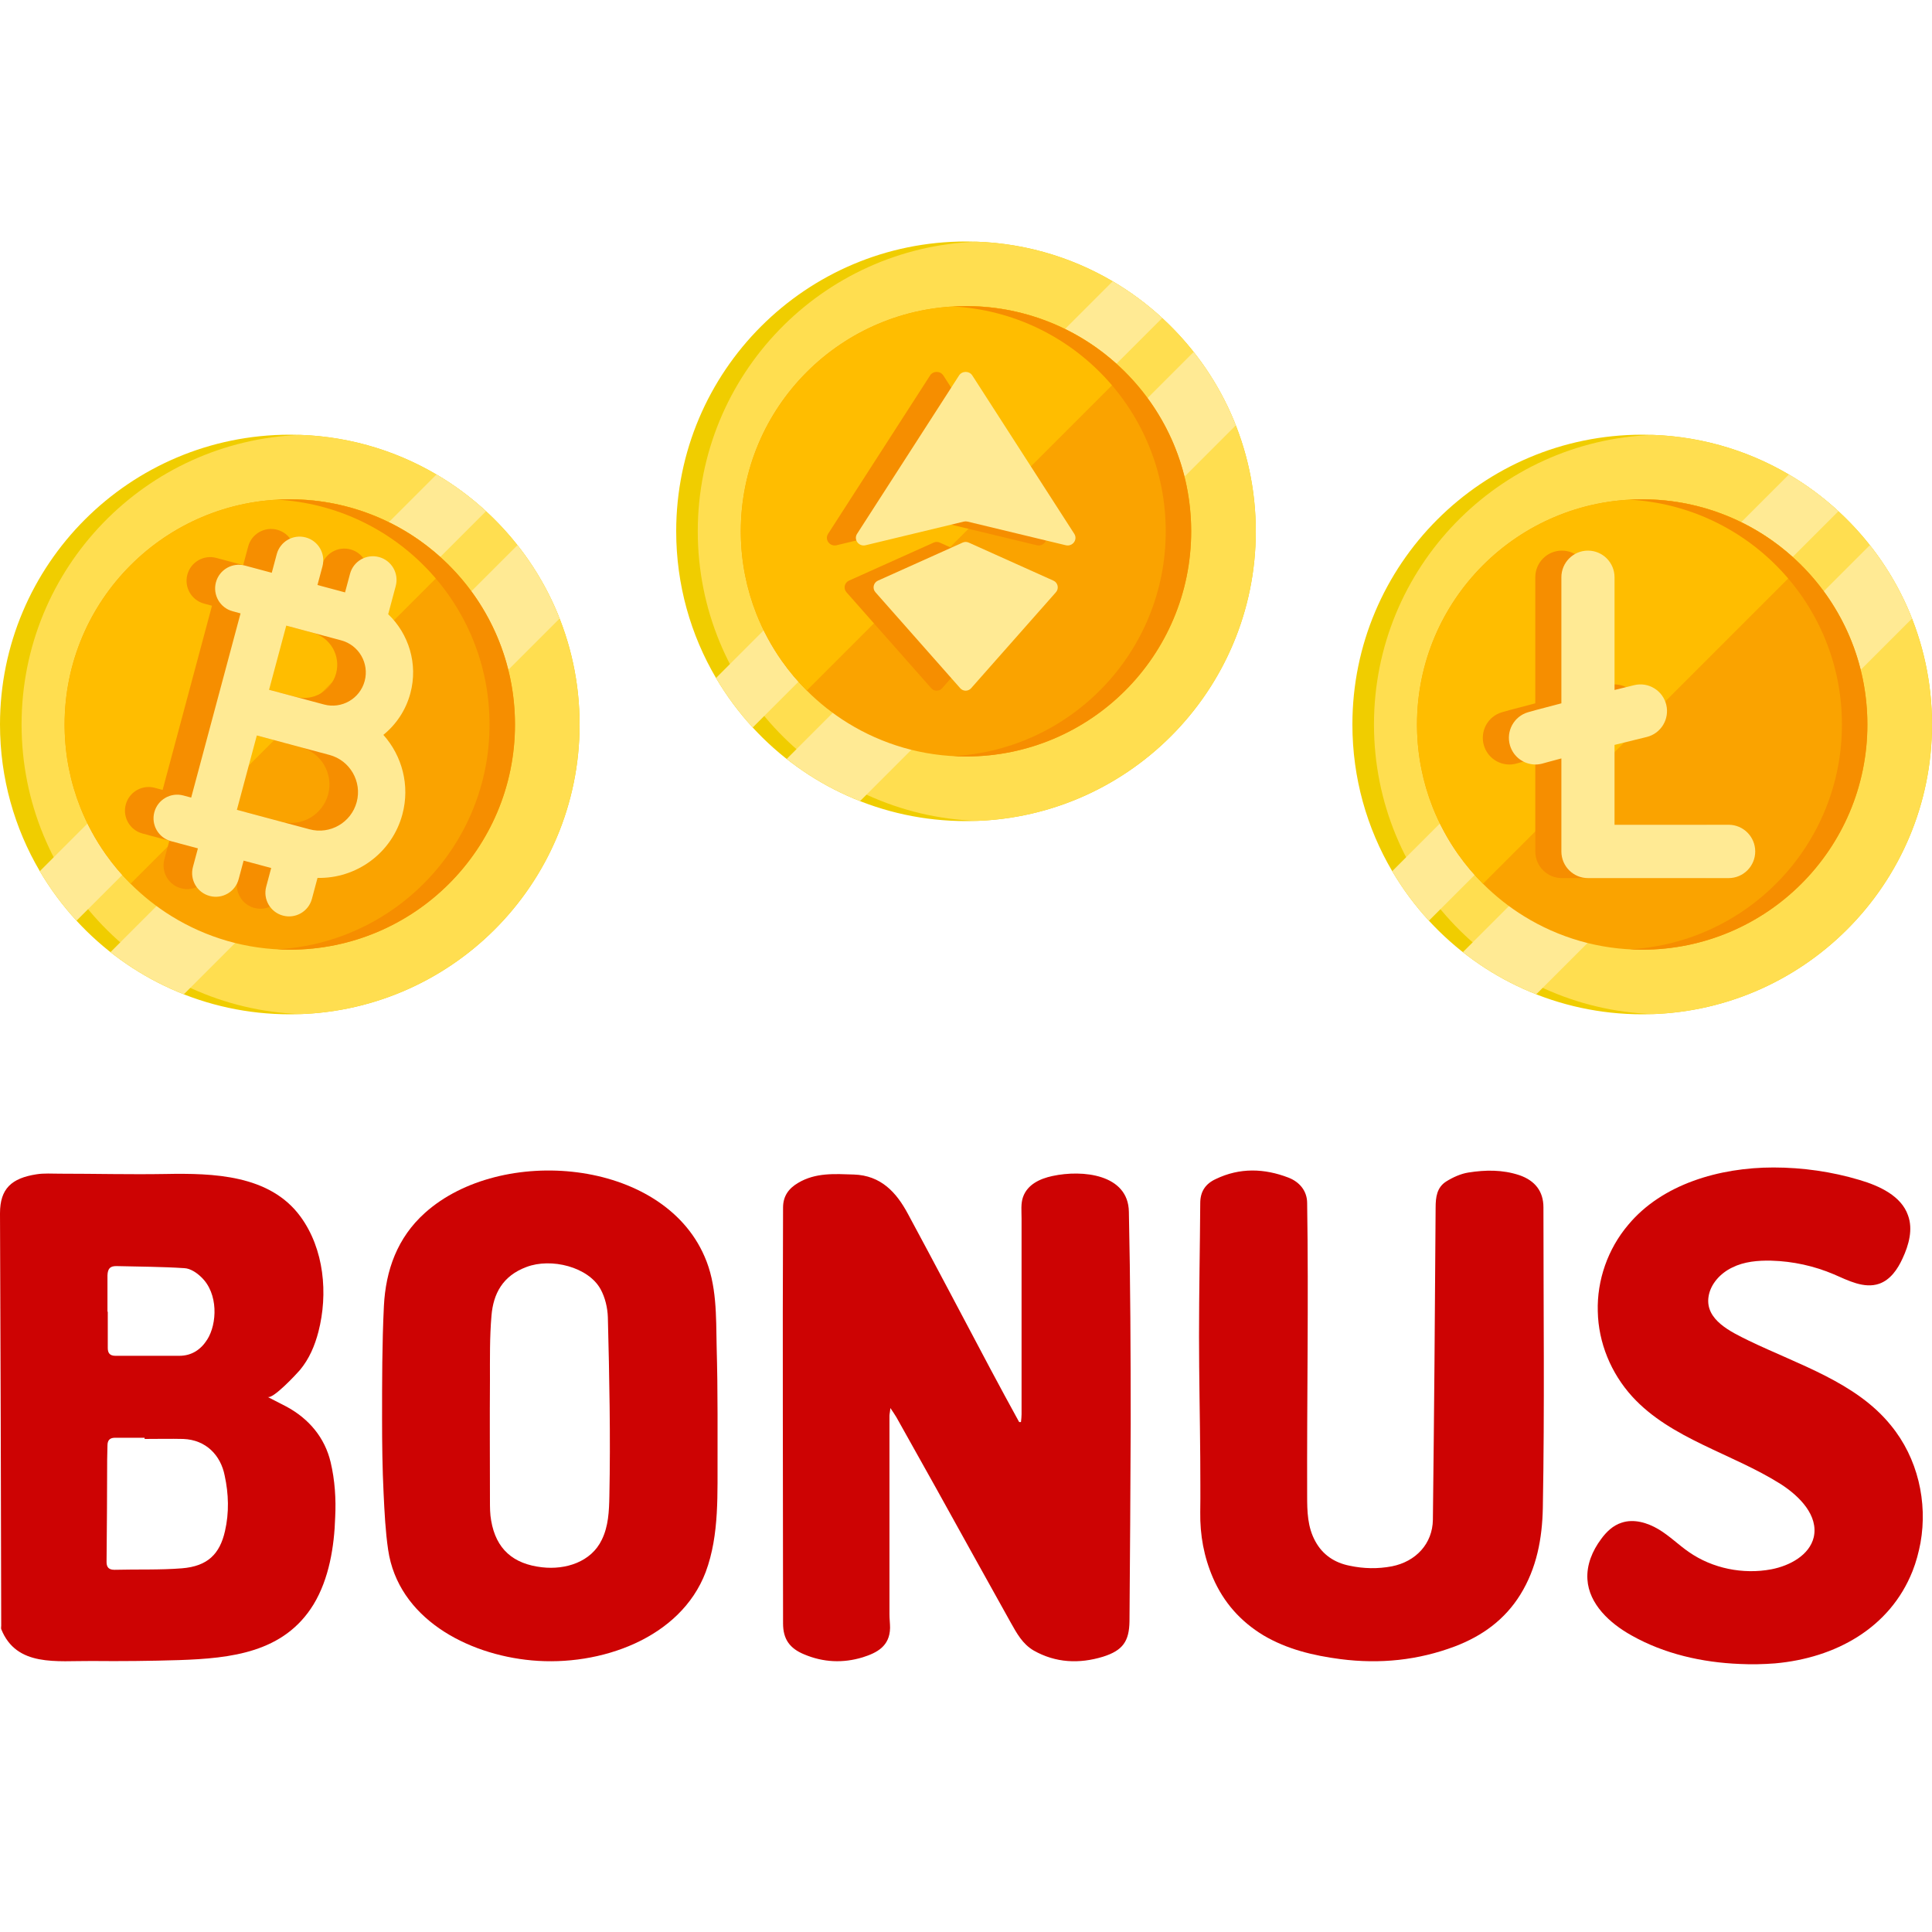 <?xml version="1.0" encoding="UTF-8"?> <svg xmlns="http://www.w3.org/2000/svg" width="200" height="200" viewBox="0 0 200 200" fill="none"><path d="M117.049 147.425C117.018 154.24 116.986 161.024 116.924 167.838C116.893 169.904 116.235 170.86 114.17 171.507C111.729 172.248 109.288 172.155 107.004 170.86C105.846 170.182 105.251 169.072 104.626 167.961C102.028 163.305 99.431 158.619 96.834 153.932C95.488 151.526 94.142 149.121 92.797 146.716C92.64 146.439 92.453 146.192 92.171 145.76C92.14 146.161 92.077 146.377 92.077 146.562C92.077 153.407 92.077 160.284 92.077 167.129C92.077 167.591 92.139 168.054 92.139 168.517C92.108 170.428 90.763 171.107 89.292 171.569C87.258 172.186 85.224 172.093 83.252 171.261C81.75 170.644 81.062 169.688 81.062 168.054C81.062 153.716 80.999 139.347 81.062 125.008C81.062 123.837 81.625 123.035 82.626 122.449C84.441 121.37 86.413 121.524 88.384 121.586C91.201 121.678 92.797 123.436 93.986 125.656C96.865 130.99 99.681 136.356 102.529 141.721C103.499 143.54 104.5 145.39 105.502 147.21C105.564 147.21 105.627 147.21 105.69 147.21C105.721 146.932 105.752 146.655 105.752 146.408C105.752 139.655 105.752 132.902 105.752 126.149C105.752 125.409 105.658 124.577 105.909 123.898C106.378 122.603 107.661 122.017 108.944 121.74C112.073 121.062 116.799 121.555 116.861 125.44C117.018 132.717 117.049 140.087 117.049 147.425Z" fill="#CD0303"></path><path d="M34.227 151.366C33.628 148.836 31.989 146.862 29.625 145.597C29.026 145.288 28.428 144.98 27.703 144.609C28.238 144.887 30.697 142.234 31.043 141.833C32.02 140.66 32.588 139.303 32.966 137.852C33.974 133.934 33.565 129.306 31.107 125.943C27.923 121.593 22.061 121.438 17.113 121.531C13.489 121.593 9.833 121.5 6.209 121.5C5.389 121.5 4.57 121.438 3.782 121.562C1.198 121.963 0 123.043 0 125.604C0.063 139.827 0.095 154.051 0.126 168.274C0.126 168.398 0.095 168.552 0.126 168.644C1.702 172.594 5.894 171.915 9.518 171.946C12.512 171.977 15.537 171.946 18.532 171.853C23.921 171.668 29.405 171.082 32.462 166.084C34.069 163.43 34.605 160.098 34.699 157.043C34.794 155.192 34.668 153.218 34.227 151.366ZM12.039 131.065C14.403 131.126 16.767 131.126 19.099 131.281C19.698 131.311 20.359 131.743 20.832 132.206C22.629 133.903 22.471 137.05 21.462 138.655C20.801 139.704 19.855 140.352 18.563 140.352C16.357 140.352 14.151 140.352 11.945 140.352C11.377 140.352 11.157 140.074 11.157 139.549C11.157 138.284 11.157 137.019 11.157 135.785H11.125C11.125 134.52 11.125 133.255 11.125 132.021C11.157 131.311 11.409 131.065 12.039 131.065ZM23.291 158.494C22.755 160.869 21.494 162.134 18.847 162.35C16.546 162.535 14.182 162.443 11.85 162.505C11.283 162.505 11.031 162.258 11.031 161.702C11.062 158.154 11.094 154.637 11.094 151.089C11.094 150.595 11.125 150.101 11.125 149.639C11.125 149.083 11.377 148.836 11.913 148.836C12.922 148.836 13.962 148.836 14.97 148.836V148.96C16.294 148.96 17.649 148.929 18.973 148.96C21.336 149.052 22.849 150.657 23.259 152.755C23.669 154.637 23.732 156.581 23.291 158.494Z" fill="#CD0303"></path><path d="M74.281 146.397C74.281 144.071 74.25 141.715 74.187 139.39C74.124 136.269 74.218 132.964 72.928 130.057C68.524 119.898 51.821 118.521 43.988 125.559C41.125 128.129 39.93 131.495 39.741 135.198C39.552 139.084 39.552 143 39.552 146.886C39.552 149.457 39.584 152.027 39.71 154.597C39.804 156.556 39.898 158.514 40.181 160.442C41.219 167.479 48.297 171.274 55.061 171.885C62.107 172.528 70.443 169.621 73.054 162.736C74.501 158.85 74.25 154.505 74.281 150.436C74.281 149.059 74.281 147.743 74.281 146.397ZM63.082 154.903C63.051 156.433 62.988 157.994 62.296 159.401C61.195 161.696 58.553 162.522 56.13 162.247C53.11 161.91 51.349 160.35 50.845 157.412C50.72 156.739 50.72 156.035 50.72 155.362C50.72 151.17 50.688 147.009 50.72 142.847C50.72 140.644 50.688 138.411 50.877 136.207C51.066 133.913 52.041 132.077 54.495 131.159C57.074 130.179 60.912 131.159 62.17 133.454C62.642 134.31 62.894 135.381 62.925 136.36C63.082 142.541 63.208 148.753 63.082 154.903Z" fill="#CD0303"></path><path d="M159.713 156.111C159.65 159.252 159.084 162.331 157.386 165.071C155.783 167.658 153.456 169.351 150.627 170.429C146.791 171.876 142.861 172.276 138.774 171.753C135.945 171.383 133.241 170.737 130.789 169.289C128.399 167.842 126.67 165.872 125.57 163.347C124.626 161.161 124.218 158.913 124.249 156.542C124.281 154.633 124.249 152.755 124.249 150.846C124.218 146.658 124.123 142.501 124.123 138.314C124.123 133.726 124.218 129.138 124.249 124.55C124.249 123.35 124.784 122.549 125.853 122.056C128.336 120.856 130.883 120.948 133.367 121.902C134.498 122.334 135.316 123.257 135.316 124.55C135.473 134.65 135.284 144.749 135.316 154.849C135.316 156.45 135.347 158.082 136.165 159.56C136.919 160.945 138.145 161.776 139.717 162.084C141.164 162.392 142.61 162.423 144.087 162.146C146.571 161.653 148.3 159.806 148.332 157.312C148.458 146.535 148.552 135.789 148.615 125.012C148.615 123.935 148.741 122.919 149.715 122.303C150.407 121.872 151.224 121.502 152.01 121.379C153.771 121.102 155.531 121.071 157.292 121.656C158.896 122.21 159.776 123.319 159.776 124.982C159.776 135.389 159.902 145.765 159.713 156.111Z" fill="#CD0303"></path><path d="M198.808 159.72C198.618 160.703 198.366 161.686 197.987 162.638C195.65 168.537 189.998 171.64 183.747 172.193C182.547 172.285 181.316 172.315 180.116 172.254C176.201 172.1 172.285 171.21 168.907 169.305C166.634 168.045 164.486 166.048 164.329 163.498C164.234 161.993 164.834 160.549 165.749 159.32C166.286 158.583 166.981 157.907 167.865 157.631C169.128 157.201 170.549 157.631 171.685 158.307C172.822 158.982 173.769 159.935 174.843 160.672C177.274 162.362 180.431 163.007 183.368 162.454C185.294 162.085 187.315 160.979 187.757 159.136C188.262 156.893 186.304 154.897 184.347 153.637C179.295 150.442 172.98 148.967 168.97 144.574C166.76 142.147 165.465 138.983 165.402 135.757C165.307 132.531 166.444 129.275 168.56 126.787C172.064 122.578 178 120.857 183.589 120.857C186.588 120.857 189.62 121.288 192.493 122.148C194.577 122.762 196.819 123.807 197.513 125.804C198.05 127.247 197.608 128.876 196.945 130.289C196.44 131.395 195.682 132.501 194.514 132.9C192.966 133.422 191.325 132.562 189.841 131.917C187.82 131.057 185.61 130.565 183.368 130.504C181.979 130.473 180.558 130.596 179.326 131.21C178.095 131.794 177.053 132.931 176.864 134.252C176.516 136.648 179.2 137.877 181 138.768C186.21 141.287 192.146 143.1 195.745 147.554C198.524 150.934 199.565 155.48 198.808 159.72Z" fill="#CD0303"></path><path d="M60 75C60 91.569 46.569 105 30 105C21.266 105 13.403 101.268 7.921 95.311C6.481 93.747 5.207 92.029 4.122 90.186C1.502 85.731 0 80.541 0 75C0 58.431 13.431 45 30 45C35.542 45 40.733 46.502 45.186 49.123C47.029 50.206 48.746 51.481 50.309 52.922C56.267 58.402 60 66.266 60 75Z" fill="#F0CD00"></path><path d="M60 75C60 91.195 47.169 104.392 31.117 104.979C15.065 104.392 2.233 91.195 2.233 75C2.233 58.805 15.065 45.607 31.117 45.02C47.169 45.607 60 58.805 60 75Z" fill="#FFDE50"></path><path d="M50.309 52.922L7.921 95.31C6.481 93.746 5.206 92.028 4.122 90.185L45.186 49.122C47.029 50.206 48.746 51.48 50.309 52.922Z" fill="#FFEA94"></path><path d="M57.93 64.031L19.031 102.931C16.277 101.848 13.721 100.37 11.435 98.567L53.568 56.435C55.371 58.721 56.849 61.276 57.93 64.031Z" fill="#FFEA94"></path><path d="M53.312 75C53.312 87.875 42.874 98.312 30 98.312C25.516 98.312 21.328 97.046 17.773 94.852C16.224 93.897 14.797 92.764 13.516 91.483C12.574 90.543 11.712 89.52 10.942 88.429C9.881 86.927 8.994 85.293 8.309 83.558C7.295 80.993 6.725 78.204 6.69 75.287C6.688 75.191 6.688 75.096 6.688 75C6.688 62.126 17.124 51.688 30 51.688C30.095 51.688 30.192 51.688 30.288 51.691C33.204 51.725 35.992 52.297 38.558 53.31C40.293 53.995 41.926 54.882 43.429 55.942C44.52 56.714 45.541 57.575 46.483 58.516C47.764 59.796 48.896 61.225 49.851 62.774C52.045 66.329 53.312 70.516 53.312 75Z" fill="#FAA300"></path><path d="M46.483 58.516L13.516 91.483C12.574 90.543 11.712 89.52 10.942 88.429C9.881 86.927 8.994 85.293 8.309 83.558C7.295 80.993 6.725 78.204 6.69 75.287C6.688 75.191 6.688 75.096 6.688 75C6.688 62.126 17.124 51.688 30 51.688C30.095 51.688 30.192 51.688 30.288 51.691C33.204 51.725 35.992 52.297 38.558 53.31C40.293 53.995 41.926 54.882 43.429 55.942C44.52 56.714 45.541 57.575 46.483 58.516Z" fill="#FFBD00"></path><path d="M53.311 75C53.311 87.875 42.874 98.312 29.999 98.312C29.557 98.312 29.119 98.3 28.683 98.275C40.945 97.593 50.677 87.433 50.677 75C50.677 62.568 40.945 52.407 28.683 51.725C29.119 51.701 29.557 51.688 29.999 51.688C42.874 51.688 53.311 62.126 53.311 75Z" fill="#F68E00"></path><path d="M38.7 83.506C39.504 80.503 38.661 77.441 36.729 75.28C38.047 74.211 39.054 72.734 39.526 70.974C40.34 67.933 39.356 64.826 37.228 62.789L38.009 59.873C38.359 58.566 37.584 57.223 36.278 56.873C34.971 56.523 33.628 57.298 33.278 58.605L32.762 60.532L29.907 59.767L30.423 57.84C30.773 56.534 29.998 55.191 28.692 54.841C27.385 54.491 26.042 55.266 25.692 56.572L25.176 58.5L22.396 57.755C21.089 57.405 19.747 58.18 19.396 59.487C19.047 60.793 19.822 62.136 21.128 62.486L21.945 62.705L19.532 71.71L16.835 81.773L16.019 81.554C14.713 81.204 13.37 81.979 13.02 83.286C12.669 84.592 13.445 85.935 14.751 86.285L17.531 87.03L17.015 88.957C16.665 90.264 17.44 91.607 18.747 91.957C20.053 92.307 21.396 91.532 21.746 90.225L22.262 88.298L25.117 89.063L24.601 90.99C24.251 92.297 25.026 93.639 26.332 93.99C27.639 94.34 28.982 93.564 29.332 92.258L29.914 90.086C33.914 90.179 37.619 87.539 38.7 83.506ZM26.676 63.972L32.364 65.497C34.195 65.987 35.285 67.875 34.794 69.706C34.304 71.536 32.416 72.626 30.585 72.136L24.897 70.612L26.676 63.972ZM29.088 85.056L21.566 83.04L23.629 75.343L29.317 76.867L31.151 77.359C33.273 77.927 34.537 80.116 33.968 82.239C33.4 84.361 31.21 85.625 29.088 85.056Z" fill="#F68E00"></path><path d="M41.656 84.299C42.461 81.296 41.618 78.234 39.686 76.073C41.004 75.004 42.011 73.528 42.482 71.766C43.297 68.725 42.313 65.619 40.185 63.582L40.966 60.666C41.316 59.359 40.541 58.016 39.234 57.666C37.928 57.316 36.585 58.092 36.235 59.398L35.719 61.325L32.864 60.56L33.38 58.633C33.73 57.327 32.955 55.984 31.648 55.634C30.342 55.284 28.999 56.059 28.649 57.365L28.133 59.293L25.353 58.548C24.046 58.198 22.703 58.973 22.353 60.28C22.003 61.586 22.779 62.929 24.085 63.279L24.901 63.498L22.488 72.503L19.792 82.566L18.976 82.347C17.669 81.997 16.326 82.772 15.976 84.079C15.626 85.385 16.402 86.728 17.708 87.078L20.488 87.823L19.972 89.75C19.622 91.057 20.397 92.4 21.703 92.75C23.01 93.1 24.353 92.325 24.703 91.018L25.219 89.091L28.074 89.856L27.558 91.783C27.207 93.09 27.983 94.432 29.289 94.782C30.596 95.133 31.939 94.357 32.289 93.051L32.87 90.879C36.871 90.972 40.576 88.332 41.656 84.299ZM29.633 64.765L35.321 66.29C37.152 66.78 38.242 68.668 37.751 70.499C37.261 72.329 35.373 73.419 33.542 72.929L27.854 71.405L29.633 64.765ZM32.045 85.849L24.523 83.834L26.586 76.136L32.274 77.66L34.108 78.151C36.23 78.72 37.494 80.909 36.925 83.032C36.357 85.154 34.167 86.418 32.045 85.849Z" fill="#FFEA94"></path><path d="M130 55C130 71.569 116.569 85 100 85C91.266 85 83.403 81.268 77.921 75.311C76.481 73.747 75.207 72.029 74.122 70.186C71.502 65.731 70 60.541 70 55C70 38.431 83.431 25 100 25C105.542 25 110.733 26.502 115.186 29.123C117.029 30.206 118.746 31.481 120.309 32.922C126.267 38.402 130 46.266 130 55Z" fill="#F0CD00"></path><path d="M130 55C130 71.195 117.168 84.392 101.117 84.979C85.065 84.392 72.233 71.195 72.233 55C72.233 38.805 85.065 25.607 101.117 25.02C117.168 25.607 130 38.805 130 55Z" fill="#FFDE50"></path><path d="M120.309 32.923L77.921 75.311C76.481 73.747 75.207 72.029 74.122 70.186L115.186 29.123C117.029 30.207 118.746 31.481 120.309 32.923Z" fill="#FFEA94"></path><path d="M127.931 44.032L89.031 82.932C86.277 81.849 83.722 80.371 81.436 78.568L123.568 36.435C125.371 38.722 126.849 41.277 127.931 44.032Z" fill="#FFEA94"></path><path d="M123.312 55C123.312 67.875 112.874 78.312 100 78.312C95.516 78.312 91.328 77.046 87.773 74.852C86.225 73.897 84.797 72.764 83.516 71.483C82.574 70.543 81.712 69.52 80.942 68.429C79.882 66.927 78.994 65.293 78.309 63.558C77.296 60.993 76.725 58.204 76.691 55.287C76.688 55.191 76.688 55.096 76.688 55C76.688 42.126 87.125 31.689 100 31.689C100.096 31.689 100.192 31.689 100.288 31.691C103.205 31.725 105.993 32.297 108.558 33.31C110.293 33.995 111.927 34.882 113.429 35.942C114.52 36.714 115.541 37.575 116.483 38.516C117.764 39.796 118.896 41.225 119.851 42.774C122.046 46.328 123.312 50.516 123.312 55Z" fill="#FAA300"></path><path d="M116.483 38.516L83.516 71.483C82.574 70.543 81.712 69.52 80.942 68.429C79.882 66.927 78.994 65.293 78.309 63.558C77.296 60.993 76.725 58.204 76.691 55.287C76.688 55.191 76.688 55.096 76.688 55C76.688 42.126 87.125 31.689 100 31.689C100.096 31.689 100.192 31.689 100.288 31.691C103.205 31.725 105.993 32.297 108.558 33.31C110.293 33.995 111.927 34.882 113.429 35.942C114.52 36.714 115.541 37.575 116.483 38.516Z" fill="#FFBD00"></path><path d="M123.311 55C123.311 67.875 112.874 78.312 99.999 78.312C99.557 78.312 99.119 78.3 98.683 78.275C110.945 77.593 120.677 67.433 120.677 55C120.677 42.568 110.945 32.407 98.683 31.725C99.119 31.701 99.557 31.689 99.999 31.689C112.874 31.689 123.311 42.126 123.311 55Z" fill="#F68E00"></path><path d="M107.324 56.442L97.162 53.996C97.034 53.965 96.9 53.965 96.772 53.996L86.609 56.442C85.901 56.612 85.339 55.859 85.726 55.258L96.279 38.87C96.597 38.377 97.337 38.377 97.654 38.87L108.207 55.258C108.594 55.859 108.033 56.613 107.324 56.442Z" fill="#F68E00"></path><path d="M87.881 60.109L96.659 56.166C96.855 56.078 97.079 56.078 97.275 56.166L106.052 60.109C106.519 60.318 106.648 60.923 106.309 61.308L97.531 71.244C97.231 71.585 96.703 71.585 96.402 71.244L87.624 61.308C87.285 60.923 87.414 60.318 87.881 60.109Z" fill="#F68E00"></path><path d="M110.324 56.442L100.162 53.996C100.034 53.965 99.9 53.965 99.772 53.996L89.609 56.442C88.901 56.612 88.339 55.859 88.726 55.258L99.279 38.87C99.597 38.377 100.337 38.377 100.655 38.87L111.207 55.258C111.594 55.859 111.033 56.613 110.324 56.442Z" fill="#FFEA94"></path><path d="M90.881 60.109L99.659 56.166C99.855 56.078 100.079 56.078 100.274 56.166L109.052 60.109C109.519 60.318 109.648 60.923 109.309 61.308L100.531 71.244C100.231 71.585 99.703 71.585 99.402 71.244L90.624 61.308C90.285 60.923 90.414 60.318 90.881 60.109Z" fill="#FFEA94"></path><path d="M200 75C200 91.569 186.569 105 170 105C161.266 105 153.403 101.268 147.921 95.311C146.481 93.747 145.207 92.029 144.122 90.186C141.502 85.731 140 80.541 140 75C140 58.431 153.431 45 170 45C175.542 45 180.733 46.502 185.186 49.123C187.029 50.206 188.746 51.481 190.309 52.922C196.267 58.402 200 66.266 200 75Z" fill="#F0CD00"></path><path d="M200 75C200 91.195 187.168 104.392 171.117 104.979C155.065 104.392 142.233 91.195 142.233 75C142.233 58.805 155.065 45.607 171.117 45.02C187.168 45.607 200 58.805 200 75Z" fill="#FFDE50"></path><path d="M190.309 52.923L147.921 95.311C146.481 93.747 145.206 92.029 144.122 90.186L185.186 49.123C187.029 50.207 188.746 51.481 190.309 52.923Z" fill="#FFEA94"></path><path d="M197.931 64.032L159.031 102.932C156.277 101.849 153.722 100.371 151.436 98.568L193.568 56.435C195.371 58.722 196.849 61.277 197.931 64.032Z" fill="#FFEA94"></path><path d="M193.312 75C193.312 87.875 182.874 98.312 170 98.312C165.516 98.312 161.328 97.046 157.774 94.852C156.225 93.897 154.797 92.764 153.516 91.483C152.574 90.543 151.712 89.52 150.942 88.429C149.882 86.927 148.994 85.293 148.309 83.558C147.296 80.993 146.725 78.204 146.691 75.287C146.688 75.191 146.688 75.096 146.688 75C146.688 62.126 157.125 51.688 170 51.688C170.096 51.688 170.192 51.688 170.288 51.691C173.205 51.725 175.993 52.297 178.558 53.31C180.293 53.995 181.927 54.882 183.429 55.942C184.52 56.714 185.541 57.575 186.483 58.516C187.764 59.796 188.896 61.225 189.851 62.774C192.046 66.329 193.312 70.516 193.312 75Z" fill="#FAA300"></path><path d="M186.483 58.516L153.516 91.483C152.574 90.543 151.712 89.52 150.942 88.429C149.882 86.927 148.994 85.293 148.309 83.558C147.296 80.993 146.725 78.204 146.691 75.287C146.688 75.191 146.688 75.096 146.688 75C146.688 62.126 157.125 51.688 170 51.688C170.096 51.688 170.192 51.688 170.288 51.691C173.205 51.725 175.993 52.297 178.558 53.31C180.293 53.995 181.927 54.882 183.429 55.942C184.52 56.714 185.541 57.575 186.483 58.516Z" fill="#FFBD00"></path><path d="M193.311 75C193.311 87.875 182.874 98.312 169.999 98.312C169.557 98.312 169.119 98.3 168.683 98.275C180.945 97.593 190.677 87.433 190.677 75C190.677 62.568 180.945 52.407 168.683 51.725C169.119 51.701 169.557 51.688 169.999 51.688C182.874 51.688 193.311 62.126 193.311 75Z" fill="#F68E00"></path><path d="M176.249 85.38H164.436V77.112C165.425 76.867 166.53 76.595 167.767 76.293C169.243 75.933 170.149 74.44 169.791 72.958C169.432 71.477 167.944 70.567 166.467 70.928C165.746 71.104 165.072 71.269 164.436 71.426V59.76C164.436 58.236 163.204 57 161.684 57C160.164 57 158.933 58.236 158.933 59.76V72.808C156.446 73.449 155.54 73.713 155.479 73.732C154.021 74.159 153.185 75.691 153.611 77.154C153.961 78.359 155.06 79.141 156.251 79.141C156.506 79.141 156.765 79.105 157.022 79.03C157.033 79.027 157.569 78.872 158.933 78.512V88.14C158.933 89.665 160.164 90.9 161.684 90.9H176.249C177.768 90.9 179 89.665 179 88.14C179 86.615 177.768 85.38 176.249 85.38Z" fill="#F68E00"></path><path d="M178.948 85.38H167.136V77.112C168.125 76.867 169.23 76.595 170.467 76.293C171.943 75.933 172.849 74.44 172.491 72.958C172.131 71.477 170.644 70.567 169.167 70.928C168.446 71.104 167.772 71.269 167.136 71.426V59.76C167.136 58.236 165.904 57 164.384 57C162.864 57 161.633 58.236 161.633 59.76V72.808C159.146 73.449 158.24 73.713 158.179 73.732C156.721 74.159 155.885 75.691 156.311 77.154C156.661 78.359 157.76 79.141 158.951 79.141C159.206 79.141 159.465 79.105 159.722 79.03C159.733 79.027 160.269 78.872 161.633 78.512V88.14C161.633 89.665 162.864 90.9 164.384 90.9H178.948C180.468 90.9 181.7 89.665 181.7 88.14C181.7 86.615 180.468 85.38 178.948 85.38Z" fill="#FFEA94"></path></svg> 